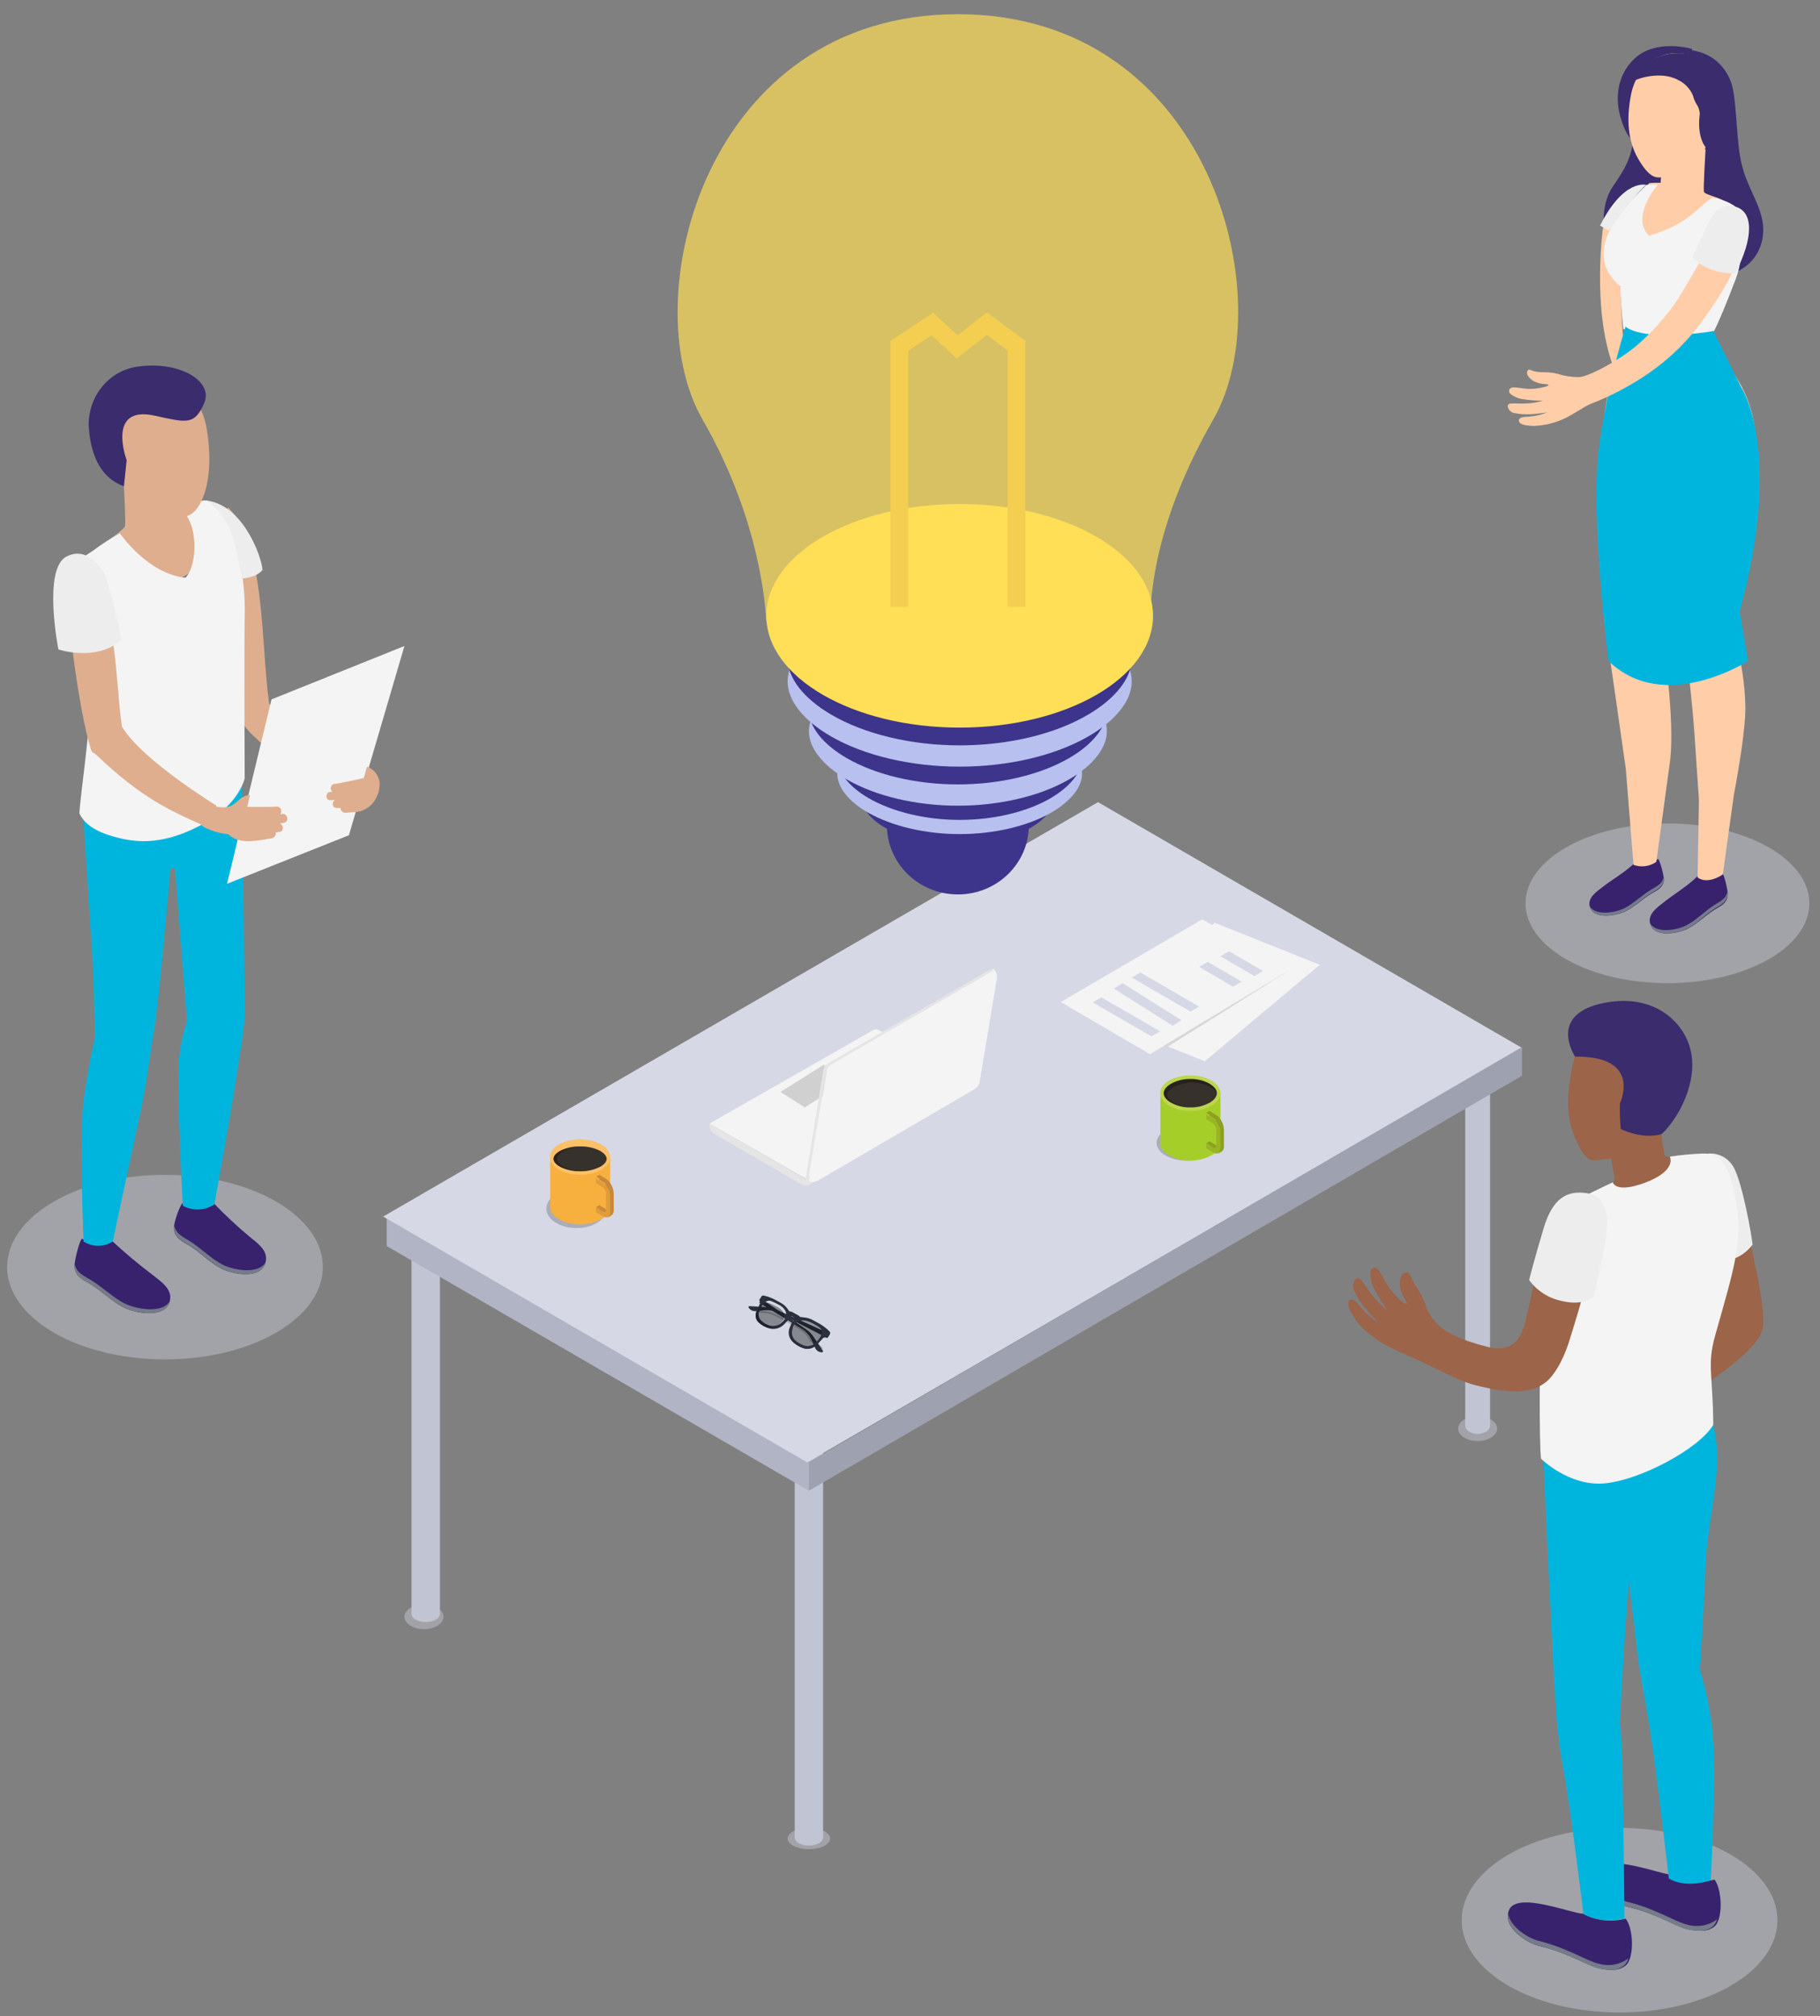 <svg width="513" height="568" xmlns="http://www.w3.org/2000/svg" xmlns:xlink="http://www.w3.org/1999/xlink" overflow="hidden"><rect width="100%" height="100%" fill="#808080" stroke="none"/><defs><clipPath id="clip0"><rect x="912" y="1150" width="513" height="568"/></clipPath></defs><g clip-path="url(#clip0)" transform="translate(-912 -1150)"><path d="M1003 1507C1003 1521.36 983.077 1533 958.5 1533 933.923 1533 914 1521.36 914 1507 914 1492.64 933.923 1481 958.5 1481 983.077 1481 1003 1492.64 1003 1507Z" fill="#D6D8E5" fill-rule="evenodd" fill-opacity="0.4"/><path d="M935.162 1499C938.402 1501.65 943.177 1499.23 943.415 1499.47 947.221 1503.01 951.213 1506.35 955.375 1509.47 957.387 1511.07 960.536 1513.19 959.922 1516.26 958.899 1521.74 950.168 1520.05 946.871 1518.37 943.574 1516.69 940.88 1513.92 937.776 1511.98 935.503 1510.59 933.354 1509.87 933.013 1507.05 932.831 1505.35 934.582 1498.93 935.162 1499Z" fill="#38226D" fill-rule="evenodd" fill-opacity="1"/><path d="M933.051 1506C933.474 1508.69 935.643 1509.4 937.87 1510.8 941.045 1512.76 943.854 1515.59 947.165 1517.26 950.226 1518.79 957.853 1520.32 960 1516.43 958.858 1521.68 950.214 1520.04 946.937 1518.38 943.66 1516.73 940.919 1513.96 937.802 1512.03 935.518 1510.65 933.36 1509.94 933.017 1507.13 932.986 1506.76 932.997 1506.38 933.051 1506Z" fill="#757B89" fill-rule="evenodd" fill-opacity="1"/><path d="M963.493 1489.02C966.603 1491.63 972.069 1488.77 972.255 1489.02 975.507 1492.4 978.941 1495.6 982.541 1498.59 984.49 1500.17 987.525 1502.26 986.922 1505.3 985.936 1510.72 977.524 1509.05 974.347 1507.39 971.171 1505.73 968.575 1502.99 965.585 1501.07 963.394 1499.69 961.335 1498.98 961.006 1496.19 960.875 1494.51 962.934 1488.95 963.493 1489.02Z" fill="#38226D" fill-rule="evenodd" fill-opacity="1"/><path d="M961.044 1495C961.461 1497.69 963.55 1498.4 965.683 1499.8 968.75 1501.76 971.455 1504.59 974.632 1506.26 977.578 1507.79 984.933 1509.32 987 1505.43 985.901 1510.68 977.567 1509.04 974.412 1507.38 971.257 1505.73 968.629 1502.96 965.617 1501.03 963.473 1499.65 961.351 1498.94 961.022 1496.13 960.987 1495.76 960.994 1495.38 961.044 1495Z" fill="#757B89" fill-rule="evenodd" fill-opacity="1"/><path d="M935.556 1380.47C935.714 1385.33 937.224 1406.39 937.9 1417.58 938.576 1428.77 938.733 1442.38 938.733 1442.38 938.733 1442.38 936.807 1450.51 935.556 1460.07 934.305 1469.63 935.556 1499.79 935.556 1499.79 938.062 1501.4 941.275 1501.4 943.782 1499.79 943.782 1499.79 948.92 1475.65 951.297 1464.78 953.675 1453.9 954.092 1447.63 955.331 1440.89 956.819 1432.73 960.041 1394.68 960.041 1394.68L961.326 1394.76 964.706 1437.73C963.65 1440.9 962.925 1444.17 962.543 1447.48 961.608 1454.48 963.523 1489.7 963.523 1489.7 966.32 1491.25 969.752 1491.11 972.414 1489.34 972.414 1489.34 981 1442.69 981 1435.59 981 1430.9 980.2 1369 980.2 1369Z" fill="#00B5DD" fill-rule="evenodd" fill-opacity="1"/><path d="M946.933 1287C946.933 1287 947.476 1297.33 947.243 1298.25 947.011 1299.16 942.456 1302.2 941.137 1303.29 939.818 1304.37 948.341 1312.72 952.474 1314.6 956.608 1316.48 969.752 1311.52 969.985 1305.11 970.217 1298.71 967.768 1293.33 965.718 1293.01 963.668 1292.69 946.933 1287 946.933 1287Z" fill="#DFAE8E" fill-rule="evenodd" fill-opacity="1"/><path d="M975.799 1305.94C976.42 1301.24 973.337 1296.75 976.33 1293 986.796 1303.34 985.464 1330.71 987.846 1348.21 995.615 1356.4 1011.24 1364.47 1015.65 1366.41 1016.45 1366.78 1017.14 1367.16 1016.98 1368.04 1016.35 1371.45 1015.36 1372.75 1013.34 1376 1003 1371.51 995.547 1368.93 982.63 1356.56 981.405 1355.23 980.308 1353.78 979.356 1352.24 975.663 1341.18 974.737 1314.08 975.799 1305.94Z" fill="#DFAE8E" fill-rule="evenodd" fill-opacity="1"/><path d="M945.807 1300.25C945.807 1300.25 953.519 1311.65 964.272 1312.77 967.665 1309.4 967.97 1297.64 963.277 1293.87 963.277 1293.87 967.597 1290.41 970.548 1291.09 973.717 1292.99 976.077 1295.98 977.186 1299.49 979.922 1307.34 981.205 1315.61 980.974 1323.91 980.793 1335.13 980.974 1369.27 980.974 1369.27 980.974 1369.27 979.47 1376.5 969.745 1381.88 960.021 1387.25 952.784 1387.78 946.192 1386.26 940.741 1385 936.241 1383.09 934.375 1379.17 934.862 1371.32 938.389 1350.87 937.066 1341.01 935.743 1331.16 933.674 1323.78 933.109 1315.81 932.543 1307.84 934.172 1307.96 938.197 1305.16 940.613 1303.35 943.156 1301.7 945.807 1300.25Z" fill="#F4F4F4" fill-rule="evenodd" fill-opacity="1"/><path d="M970.314 1271.11C969.084 1262.83 963.316 1256.55 955.054 1257.03 946.266 1257.53 939.538 1265.3 940.025 1274.39 940.299 1279.48 942.864 1284.15 946.957 1287.01 947.247 1288.26 947.678 1289.48 948.243 1290.63 951.154 1294.16 959.998 1296.31 962.525 1295.96 965.821 1295.49 967.557 1294.08 969.117 1290.4 971.853 1283.87 970.996 1275.18 970.314 1271.11Z" fill="#DFAE8E" fill-rule="evenodd" fill-opacity="1"/><path d="M946.933 1287 947.698 1279.66C947.698 1279.66 941.891 1264.11 955.556 1267.1 964.533 1269.06 966.794 1269.91 969.531 1263.64 972.269 1257.36 962.616 1251.72 951.167 1253.25 942.992 1254.15 936.837 1261.42 937.003 1269.97 937.303 1274.62 938.488 1283.97 946.933 1287Z" fill="#3A2C6D" fill-rule="evenodd" fill-opacity="1"/><path d="M931.169 1311.12C935.093 1310 932.106 1310.93 935.093 1310 945.311 1320.15 944.044 1337.53 946.358 1354.71 952.002 1364.15 972.944 1376.94 972.944 1376.94 973.209 1378.77 972.569 1379.31 970.31 1383 960.224 1378.59 951.77 1374.79 939.161 1362.68 938.665 1362.2 937.937 1362.07 937.728 1361.41 934.123 1350.45 930.122 1319.1 931.169 1311.12Z" fill="#DFAE8E" fill-rule="evenodd" fill-opacity="1"/><path d="M1026 1332 1010.35 1385.32 976 1399 988.525 1347.05 1026 1332Z" fill="#F4F4F4" fill-rule="evenodd" fill-opacity="1"/><path d="M968.337 1377.75C968.84 1375.84 970.148 1376.32 971.614 1376.79 973.202 1377.47 974.948 1377.63 976.624 1377.25 978.022 1376.79 979.028 1375.52 980.214 1374.69 980.892 1374.26 981.662 1374.02 982.451 1374 982.383 1374.48 981.679 1377.32 981.679 1377.32 981.679 1377.32 989.105 1377.4 989.866 1377.24 990.551 1377.14 991.182 1377.65 991.275 1378.37 991.324 1378.75 991.217 1379.13 990.984 1379.41L991.487 1379.33C993.008 1378.98 993.657 1381.43 992.125 1381.8 991.722 1381.89 991.308 1381.94 990.883 1382 991.879 1382.4 992.125 1384.14 990.883 1384.36L990.503 1384.43C990.328 1384.5 990.141 1384.53 989.955 1384.52L989.72 1384.52C989.863 1385.28 989.395 1386.02 988.674 1386.17 988.65 1386.18 988.626 1386.18 988.602 1386.18 984.978 1386.69 979.655 1388.22 976.367 1385.06 974.091 1384.82 971.869 1384.19 969.791 1383.18 967.789 1382.18 967.733 1380.03 968.337 1377.75Z" fill="#DFAE8E" fill-rule="evenodd" fill-opacity="1"/><path d="M1005.21 1373.11 1005.7 1373.11C1005.17 1372.68 1005.08 1371.88 1005.49 1371.32 1005.71 1371.04 1006.03 1370.86 1006.38 1370.84 1007.14 1370.84 1014.54 1369.22 1014.54 1369.22L1015.43 1366.03C1015.43 1365.84 1016.72 1366.66 1016.76 1366.7 1018.03 1367.57 1018.85 1369 1019 1370.58 1019.07 1372.8 1018.29 1374.95 1016.83 1376.56 1015.5 1377.97 1013.7 1378.78 1011.81 1378.83 1010.91 1378.89 1010.05 1378.93 1009.28 1379 1008.56 1379 1007.99 1378.4 1007.99 1377.65 1007.99 1377.65 1007.99 1377.64 1007.99 1377.64L1007.76 1377.64C1007.58 1377.68 1007.4 1377.68 1007.23 1377.64L1006.85 1377.64C1005.59 1377.64 1005.49 1376 1006.35 1375.37 1005.95 1375.37 1005.54 1375.45 1005.14 1375.45 1003.57 1375.55 1003.65 1373.1 1005.21 1373.11Z" fill="#DFAE8E" fill-rule="evenodd" fill-opacity="1"/><path d="M980.227 1313C980.227 1313 984.309 1312.8 986 1310.55 985.685 1306.7 980.472 1292.09 970 1291 972.855 1292.89 975.119 1295.47 976.554 1298.48 978.455 1302.88 980.227 1313 980.227 1313Z" fill="#EDEDED" fill-rule="evenodd" fill-opacity="1"/><path d="M928.455 1332.97C928.455 1332.97 938.697 1336.45 945.915 1330.61 946.706 1329.26 941.733 1312.11 941.733 1312.11 941.733 1312.11 937.437 1303.33 930.712 1306.82 923.987 1310.3 928.455 1332.97 928.455 1332.97Z" fill="#EDEDED" fill-rule="evenodd" fill-opacity="1"/><path d="M1037 1605.5C1037 1607.43 1034.54 1609 1031.5 1609 1028.46 1609 1026 1607.43 1026 1605.5 1026 1603.57 1028.46 1602 1031.5 1602 1034.54 1602 1037 1603.57 1037 1605.5Z" fill="#D6D8E5" fill-rule="evenodd" fill-opacity="0.4"/><path d="M1146 1668C1146 1669.66 1143.31 1671 1140 1671 1136.69 1671 1134 1669.66 1134 1668 1134 1666.34 1136.69 1665 1140 1665 1143.31 1665 1146 1666.34 1146 1668Z" fill="#D6D8E5" fill-rule="evenodd" fill-opacity="0.4"/><path d="M1334 1552.5C1334 1554.43 1331.54 1556 1328.5 1556 1325.46 1556 1323 1554.43 1323 1552.5 1323 1550.57 1325.46 1549 1328.5 1549 1331.54 1549 1334 1550.57 1334 1552.5Z" fill="#D6D8E5" fill-rule="evenodd" fill-opacity="0.4"/><path d="M1028 1492 1028 1604.68C1028.05 1605.39 1028.48 1606.01 1029.13 1606.32 1030.93 1607.23 1033.07 1607.23 1034.87 1606.32 1035.51 1606.01 1035.94 1605.39 1036 1604.68L1036 1492Z" fill="#C1C4D3" fill-rule="evenodd" fill-opacity="1"/><path d="M1136 1536 1136 1667.65C1136.04 1668.34 1136.48 1668.97 1137.16 1669.31 1138.91 1670.23 1141.08 1670.23 1142.83 1669.31 1143.51 1668.97 1143.95 1668.35 1144 1667.65L1144 1536Z" fill="#C1C4D3" fill-rule="evenodd" fill-opacity="1"/><path d="M1325 1445 1325 1551.68C1325.04 1552.36 1325.43 1552.98 1326.03 1553.32 1327.55 1554.23 1329.45 1554.23 1330.97 1553.32 1331.57 1552.98 1331.96 1552.36 1332 1551.68L1332 1445Z" fill="#C1C4D3" fill-rule="evenodd" fill-opacity="1"/><path d="M1140 1570 1021 1501.06 1021 1493 1140 1561.95 1140 1570Z" fill="#B1B4C4" fill-rule="evenodd" fill-opacity="1"/><path d="M1341 1445.24 1139.5 1562 1020 1492.76 1221.5 1376 1341 1445.24Z" fill="#D6D8E5" fill-rule="evenodd" fill-opacity="1"/><path d="M1341 1453.09 1140 1570 1140 1561.91 1341 1445 1341 1453.09Z" fill="#9EA1AF" fill-rule="evenodd" fill-opacity="1"/><path d="M1284 1421.81 1251.6 1449 1222 1437.19 1254.4 1410 1284 1421.81Z" fill="#F4F4F4" fill-rule="evenodd" fill-opacity="1"/><path d="M1276 1423.68 1236.11 1447 1211 1432.32 1250.89 1409 1276 1423.68Z" fill="#F4F4F4" fill-rule="evenodd" fill-opacity="1"/><path d="M1239 1440.58 1236.56 1442 1220 1432.42 1222.44 1431 1239 1440.58Z" fill="#D6D8E5" fill-rule="evenodd" fill-opacity="1"/><path d="M1245 1437.46 1242.56 1439 1226 1428.54 1228.44 1427 1245 1437.46Z" fill="#D6D8E5" fill-rule="evenodd" fill-opacity="1"/><path d="M1250 1433.59 1247.56 1435 1231 1425.42 1233.44 1424 1250 1433.59Z" fill="#D6D8E5" fill-rule="evenodd" fill-opacity="1"/><path d="M1262 1426.58 1259.57 1428 1250 1422.42 1252.43 1421 1262 1426.58Z" fill="#D6D8E5" fill-rule="evenodd" fill-opacity="1"/><path d="M1268 1423.59 1265.57 1425 1256 1419.42 1258.43 1418 1268 1423.59Z" fill="#D6D8E5" fill-rule="evenodd" fill-opacity="1"/><path d="M1240.88 1445C1241.54 1444.71 1276 1423 1276 1423L1240 1444.65Z" fill="#D6D6D6" fill-rule="evenodd" fill-opacity="1"/><path d="M1255 1472C1255 1474.76 1251.19 1477 1246.5 1477 1241.81 1477 1238 1474.76 1238 1472 1238 1469.24 1241.81 1467 1246.5 1467 1251.19 1467 1255 1469.24 1255 1472Z" fill="#000000" fill-rule="evenodd" fill-opacity="0.2"/><path d="M1256 1471.81 1256 1458 1239.07 1458.45 1239.07 1471.16C1238.75 1472.69 1239.55 1474.3 1241.48 1475.47 1245.26 1477.51 1249.73 1477.51 1253.51 1475.47 1254.91 1474.82 1255.86 1473.42 1256 1471.81Z" fill="#A6CE28" fill-rule="evenodd" fill-opacity="1"/><path d="M1256 1458C1256 1460.76 1252.19 1463 1247.5 1463 1242.81 1463 1239 1460.76 1239 1458 1239 1455.24 1242.81 1453 1247.5 1453 1252.19 1453 1256 1455.24 1256 1458Z" fill="#BCD64D" fill-rule="evenodd" fill-opacity="1"/><path d="M1255 1458.01C1255 1458.91 1254.31 1459.86 1253.09 1460.6 1251.55 1461.48 1249.83 1461.96 1248.08 1462L1247.49 1462C1245.55 1462.04 1243.63 1461.55 1241.91 1460.58 1240.7 1459.84 1240 1458.9 1240 1458 1240 1457.1 1240.7 1456.17 1241.91 1455.42 1243.63 1454.45 1245.55 1453.96 1247.49 1454L1248.07 1454C1249.82 1454.04 1251.54 1454.52 1253.08 1455.41 1254.31 1456.18 1255 1457.11 1255 1458.01Z" fill="#28221C" fill-rule="evenodd" fill-opacity="1"/><path d="M1255 1458.5C1255 1459.29 1254.3 1460.12 1253.07 1460.77 1249.92 1462.41 1246.08 1462.41 1242.93 1460.77 1241.71 1460.12 1241 1459.29 1241 1458.5 1241 1457.71 1241.71 1456.89 1242.93 1456.23 1246.08 1454.59 1249.92 1454.59 1253.07 1456.23 1254.3 1456.89 1255 1457.71 1255 1458.5Z" fill="#FFFFFF" fill-rule="evenodd" fill-opacity="0.067"/><path d="M1254.76 1464.1 1252.9 1463 1252 1463.54 1252.9 1464.08 1252.9 1464.42 1254.63 1465.46 1254.63 1465.79C1255.05 1466.41 1255.43 1467.05 1255.76 1467.71L1255.83 1467.66 1255.83 1472.12C1255.83 1473.27 1255.16 1472.89 1254.87 1472.72L1252.92 1471.56 1252.02 1472.1 1252.92 1472.64 1252.92 1472.98 1254.87 1474.14C1255.07 1474.26 1255.29 1474.36 1255.51 1474.43L1255.39 1475 1256.4 1474.41C1256.84 1474.03 1257.06 1473.44 1256.99 1472.86L1256.99 1468.22C1256.9 1466.57 1256.08 1465.05 1254.76 1464.1Z" fill="#8DA01F" fill-rule="evenodd" fill-opacity="1"/><path d="M1253.89 1474.65 1252 1473.54 1252 1472.17 1253.89 1473.28C1254.16 1473.44 1254.82 1473.82 1254.82 1472.7L1254.82 1468.26C1254.75 1467.49 1254.35 1466.8 1253.73 1466.37L1252.01 1465.36 1252.01 1464 1253.81 1465.05C1255.09 1465.95 1255.89 1467.38 1256 1468.95L1256 1473.38C1255.98 1474.58 1255.43 1475.55 1253.89 1474.65Z" fill="#99B524" fill-rule="evenodd" fill-opacity="1"/><path d="M1083 1490.5C1083 1493.54 1079.19 1496 1074.5 1496 1069.81 1496 1066 1493.54 1066 1490.5 1066 1487.46 1069.81 1485 1074.5 1485 1079.19 1485 1083 1487.46 1083 1490.5Z" fill="#000000" fill-rule="evenodd" fill-opacity="0.2"/><path d="M1084 1489.81 1084 1476 1067.07 1476.45 1067.07 1489.16C1066.75 1490.7 1067.56 1492.31 1069.48 1493.47 1073.26 1495.51 1077.73 1495.51 1081.51 1493.47 1082.91 1492.82 1083.86 1491.42 1084 1489.81Z" fill="#F7B03E" fill-rule="evenodd" fill-opacity="1"/><path d="M1084 1476C1084 1478.76 1080.19 1481 1075.5 1481 1070.81 1481 1067 1478.76 1067 1476 1067 1473.24 1070.81 1471 1075.5 1471 1080.19 1471 1084 1473.24 1084 1476Z" fill="#FCC068" fill-rule="evenodd" fill-opacity="1"/><path d="M1083 1476.51C1083 1477.3 1082.3 1478.11 1081.09 1478.77 1079.54 1479.54 1077.83 1479.96 1076.07 1480L1075.5 1480C1073.55 1480.04 1071.63 1479.61 1069.91 1478.76 1068.69 1478.1 1068 1477.29 1068 1476.5 1068 1475.71 1068.69 1474.89 1069.91 1474.23 1071.63 1473.38 1073.55 1472.96 1075.5 1473L1076.07 1473C1077.83 1473.03 1079.55 1473.45 1081.09 1474.22 1082.3 1474.9 1083 1475.73 1083 1476.51Z" fill="#28221C" fill-rule="evenodd" fill-opacity="1"/><path d="M1083 1476.51C1083 1477.29 1082.29 1478.12 1081.07 1478.77 1077.92 1480.41 1074.08 1480.41 1070.93 1478.77 1069.77 1478.12 1069 1477.29 1069 1476.51 1069 1475.72 1069.71 1474.88 1070.93 1474.23 1074.08 1472.59 1077.92 1472.59 1081.07 1474.23 1082.29 1474.88 1083 1475.72 1083 1476.51Z" fill="#FFFFFF" fill-rule="evenodd" fill-opacity="0.067"/><path d="M1082.79 1482.1 1080.95 1481 1080.03 1481.53 1080.95 1482.08 1080.95 1482.42 1082.68 1483.46 1082.62 1483.79C1083.04 1484.4 1083.42 1485.05 1083.75 1485.71L1083.8 1485.66 1083.8 1490.12C1083.8 1491.27 1083.14 1490.89 1082.86 1490.72L1080.91 1489.56 1080 1490.09 1080.91 1490.64 1080.91 1490.98 1082.86 1492.14C1083.06 1492.26 1083.27 1492.36 1083.49 1492.43L1083.38 1493 1084.39 1492.41C1084.84 1492.03 1085.06 1491.44 1084.99 1490.85L1084.99 1486.21C1084.9 1484.57 1084.09 1483.05 1082.79 1482.1Z" fill="#C9883A" fill-rule="evenodd" fill-opacity="1"/><path d="M1081.91 1492.67 1080 1491.56 1080 1490.18 1081.91 1491.29C1082.18 1491.46 1082.83 1491.83 1082.83 1490.71L1082.83 1486.27C1082.75 1485.51 1082.35 1484.82 1081.73 1484.38L1080 1483.38 1080 1482 1081.81 1483.11C1083.09 1484 1083.89 1485.44 1084 1487.01L1084 1491.45C1084 1492.57 1083.45 1493.53 1081.91 1492.67Z" fill="#E09C3B" fill-rule="evenodd" fill-opacity="1"/><path d="M1413 1691C1413 1705.36 1393.08 1717 1368.5 1717 1343.92 1717 1324 1705.36 1324 1691 1324 1676.64 1343.92 1665 1368.5 1665 1393.08 1665 1413 1676.64 1413 1691Z" fill="#D6D8E5" fill-rule="evenodd" fill-opacity="0.4"/><path d="M1404.15 1494C1404.66 1498.5 1409.99 1517.75 1408.84 1524.34 1407.69 1530.94 1389.52 1542 1389.52 1542L1387 1530.74 1397.12 1520.85 1394.33 1502.08Z" fill="#9C6448" fill-rule="evenodd" fill-opacity="1"/><path d="M1391 1475.73C1394.47 1474.05 1398.59 1475.35 1400.59 1478.74 1403.12 1483.11 1405.75 1498.09 1406 1500.65 1406 1500.65 1402.44 1505.76 1397.1 1504.9Z" fill="#EDEDED" fill-rule="evenodd" fill-opacity="1"/><path d="M1370.23 1690.56C1366.17 1691.64 1361.83 1691.14 1358.16 1689.15 1355.25 1689.24 1339.47 1682.72 1337.32 1688.19 1335.44 1692.98 1342.28 1697.42 1345.93 1698.28 1353.9 1700.14 1359.77 1703.97 1363 1704.62 1365.39 1705.11 1368.48 1705.43 1370.38 1703.62 1372.66 1701.45 1372.46 1693.42 1370.23 1690.56Z" fill="#38226D" fill-rule="evenodd" fill-opacity="1"/><path d="M1362.67 1703.27C1359.52 1702.62 1353.69 1698.78 1345.82 1696.86 1342.79 1696.14 1337.58 1692.87 1337.06 1689 1336.35 1693.49 1342.44 1697.41 1345.82 1698.22 1353.69 1700.09 1359.48 1703.96 1362.67 1704.61 1365.03 1705.11 1368.08 1705.43 1369.96 1703.6 1370.45 1703.07 1370.8 1702.44 1371 1701.75 1368.62 1703.53 1365.54 1704.09 1362.67 1703.27Z" fill="#757B89" fill-rule="evenodd" fill-opacity="1"/><path d="M1395.27 1679.56C1391.21 1680.64 1386.86 1680.14 1383.18 1678.16 1380.27 1678.24 1364.47 1671.72 1362.32 1677.19 1360.44 1681.98 1367.29 1686.42 1370.94 1687.28 1378.92 1689.13 1384.8 1692.97 1388.03 1693.63 1390.43 1694.1 1393.51 1694.43 1395.42 1692.61 1397.65 1690.45 1397.45 1682.42 1395.27 1679.56Z" fill="#38226D" fill-rule="evenodd" fill-opacity="1"/><path d="M1387.67 1692.28C1384.52 1691.62 1378.69 1687.78 1370.82 1685.86 1367.79 1685.14 1362.58 1681.89 1362.06 1678 1361.35 1682.49 1367.44 1686.4 1370.82 1687.21 1378.69 1689.09 1384.48 1692.96 1387.67 1693.62 1390.04 1694.11 1393.08 1694.43 1394.96 1692.6 1395.45 1692.07 1395.8 1691.44 1396 1690.75 1393.62 1692.53 1390.54 1693.09 1387.67 1692.28Z" fill="#757B89" fill-rule="evenodd" fill-opacity="1"/><path d="M1394.61 1637.19C1393.96 1631.47 1392.79 1625.82 1391.12 1620.31 1391.12 1620.31 1392.17 1605.75 1392.69 1591.95 1393.28 1576.28 1398.6 1562.5 1394.4 1550L1347 1560.75C1347 1560.75 1349.87 1623.19 1350.51 1630.75 1350.86 1636.63 1351.56 1642.48 1352.63 1648.26 1354.83 1660.38 1358.31 1689.22 1358.31 1689.22 1363.32 1692.19 1369.9 1690.55 1369.9 1690.55 1369.9 1690.55 1369.54 1654.08 1369.21 1645.35 1368.83 1634.68 1368.51 1635.49 1368.51 1635.49L1370.09 1608.96 1371.11 1595.75C1371.11 1595.75 1372.42 1605.45 1373.32 1614.11 1374.06 1621.66 1375.85 1628.49 1377.84 1642.56 1379.58 1654.75 1382.39 1679.26 1382.39 1679.26 1387.4 1682.24 1394.21 1679.77 1394.21 1679.77 1394.21 1679.77 1395.96 1647.77 1394.61 1637.19Z" fill="#00B5DD" fill-rule="evenodd" fill-opacity="1"/><path d="M1388 1475.38C1384.34 1475.56 1381.62 1476.51 1381.16 1475.38 1380.77 1473.49 1380.49 1471.57 1380.33 1469.64 1380.75 1468.58 1381.11 1467.4 1381.11 1467.4 1385.7 1464.55 1387.16 1459.53 1387.76 1453.76 1388.79 1443.82 1383.45 1435.14 1373.57 1434.09 1364.28 1433.13 1357.45 1439.71 1355.62 1448.7 1354.64 1453.19 1352.68 1461.55 1355.33 1468.92 1356.81 1473.01 1358.69 1476.26 1360.61 1476.89 1362.45 1476.84 1364.29 1476.68 1366.11 1476.41 1366.11 1476.41 1366.6 1479.17 1366.95 1480.9 1367.3 1482.63 1367.15 1483.61 1363.65 1485.78 1360.15 1487.95 1368.95 1492.42 1374.71 1491.97 1380.47 1491.52 1386.88 1488.14 1388.65 1484.35 1390.62 1480.18 1390.46 1475.26 1388 1475.38Z" fill="#9C6448" fill-rule="evenodd" fill-opacity="1"/><path d="M1382.68 1475.87C1383.7 1478.42 1381.1 1481.53 1374.16 1483.74 1367.23 1485.95 1366.59 1483.12 1366.59 1483.12 1366.59 1483.12 1356.43 1487.77 1353.1 1490.09 1348.95 1493.01 1347.09 1501.42 1346.53 1515.74 1345.88 1532.25 1345.83 1556.74 1346.37 1560.97 1346.37 1560.97 1354.15 1568.76 1364.12 1567.94 1374.08 1567.12 1390.85 1558.27 1394.92 1551.44 1394.81 1536.97 1393.11 1534.61 1395.45 1526.27 1400.81 1507.17 1403.62 1499.35 1401.02 1486.66 1398.87 1476.2 1395.87 1474.9 1391.76 1475.01 1388.72 1475.13 1385.69 1475.42 1382.68 1475.87Z" fill="#F4F4F4" fill-rule="evenodd" fill-opacity="1"/><path d="M1331.01 1529.4C1339.07 1531.46 1340.96 1526.33 1342.01 1522.09 1344.57 1511.81 1345.95 1502.53 1347.87 1496.69 1350.09 1489.82 1352.47 1488.73 1355.78 1487.38 1359.67 1485.8 1363.01 1489.12 1361.72 1497.88 1360.18 1508.24 1358.18 1515.51 1354.34 1527.76 1353.34 1530.97 1351.09 1536.65 1347.73 1539.4 1343.57 1542.77 1337.32 1542.65 1327.85 1540.27 1323.81 1539.26 1319.38 1536.82 1311.75 1533.22 1309.7 1532.26 1308.1 1531.62 1304.17 1529.76 1300.25 1527.91 1296.14 1524.82 1294.08 1521.81 1292.02 1518.8 1291.75 1517.32 1292.17 1516.69 1292.69 1515.82 1293.63 1516.01 1294.73 1517.28 1296.32 1519.43 1298.28 1521.26 1300.52 1522.7 1300.52 1522.7 1297.98 1520.05 1296.6 1518.33 1295.36 1516.79 1294.34 1515.1 1293.55 1513.29 1292.83 1511.54 1294.33 1509.16 1295.46 1510.41 1296.6 1511.65 1297.15 1512.93 1299.23 1515.45 1300.33 1516.8 1301.58 1518.01 1302.96 1519.05 1301.67 1517.27 1300.52 1515.39 1299.52 1513.43 1298.63 1511.9 1298.2 1510.15 1298.27 1508.38 1298.32 1507.46 1299.61 1506.37 1300.81 1508.12 1301.93 1509.68 1302.62 1512.13 1305.14 1514.79 1306.98 1516.71 1308.55 1517.82 1308.59 1517.28 1308.64 1516.74 1307.48 1515.7 1306.82 1513.45 1306.17 1511.2 1306.82 1508.83 1308.06 1508.58 1309.29 1508.32 1309.05 1508.38 1310.03 1510.49 1311.01 1512.59 1312.53 1514.14 1313.69 1517.23 1314.32 1519.39 1315.46 1521.36 1317.02 1522.98 1318.98 1525.11 1323.36 1527.46 1331.01 1529.4Z" fill="#9C6448" fill-rule="evenodd" fill-opacity="1"/><path d="M1359.08 1486.14C1353.53 1485.36 1349.62 1487.76 1347.16 1495.87 1344.7 1503.98 1343 1510.62 1343 1510.62 1345.19 1513.67 1348.52 1515.8 1352.29 1516.56 1358.93 1518.11 1361.32 1515.06 1361.32 1515.06 1361.32 1515.06 1363.17 1506.57 1364.32 1500.79 1365.47 1495.02 1365.95 1487.11 1359.08 1486.14Z" fill="#EDEDED" fill-rule="evenodd" fill-opacity="1"/><path d="M1355.97 1447.7C1355.97 1447.7 1347.41 1434.91 1365.95 1432.26 1379.31 1430.39 1387.91 1438.88 1388.89 1448 1389.84 1456.77 1384.35 1465.86 1380.4 1469.48 1378.47 1470.15 1374.31 1470.58 1368.85 1468.1 1368.63 1465.72 1368.54 1463.32 1368.6 1460.92 1368.6 1460.92 1375.11 1447.46 1355.97 1447.7Z" fill="#3A2C6D" fill-rule="evenodd" fill-opacity="1"/><path d="M1202 1382.5C1202 1393.27 1193.05 1402 1182 1402 1170.95 1402 1162 1393.27 1162 1382.5 1162 1371.73 1170.95 1363 1182 1363 1193.05 1363 1202 1371.73 1202 1382.5Z" fill="#3D348B" fill-rule="evenodd" fill-opacity="1"/><path d="M1182 1388C1174.41 1388 1167.05 1386.33 1161.83 1383.41 1157.47 1380.98 1155 1377.91 1155 1375.01 1155 1372.1 1157.5 1369.03 1161.83 1366.59 1167.05 1363.67 1174.35 1362 1182 1362 1189.65 1362 1196.93 1363.67 1202.17 1366.59 1206.53 1369.03 1209 1372.09 1209 1375.01 1209 1377.92 1206.51 1380.98 1202.17 1383.41 1196.98 1386.33 1189.58 1388 1182 1388Z" fill="#3D348B" fill-rule="evenodd" fill-opacity="1"/><path d="M1182.49 1385C1172.82 1385 1163.46 1382.78 1156.74 1378.99 1151.15 1375.81 1148 1371.8 1148 1367.99 1148 1364.19 1151.18 1360.22 1156.74 1357.01 1163.41 1353.19 1172.78 1351 1182.49 1351 1192.21 1351 1201.53 1353.22 1208.24 1357.01 1213.84 1360.18 1217 1364.19 1217 1367.99 1217 1371.8 1213.81 1375.76 1208.24 1378.99 1201.54 1382.81 1192.17 1385 1182.49 1385Z" fill="#B7C0EE" fill-rule="evenodd" fill-opacity="1"/><path d="M1182.49 1381C1172.82 1381 1163.46 1378.71 1156.74 1374.82 1151.15 1371.55 1148 1367.41 1148 1363.51 1148 1359.6 1151.18 1355.51 1156.74 1352.18 1163.41 1348.25 1172.78 1346 1182.49 1346 1192.21 1346 1201.53 1348.29 1208.24 1352.18 1213.84 1355.46 1217 1359.59 1217 1363.51 1217 1367.43 1213.81 1371.5 1208.24 1374.82 1201.54 1378.75 1192.17 1381 1182.49 1381Z" fill="#3D348B" fill-rule="evenodd" fill-opacity="1"/><path d="M1182 1377C1170.2 1377 1158.78 1374.3 1150.66 1369.59 1143.88 1365.65 1140 1360.7 1140 1356 1140 1351.3 1143.88 1346.35 1150.66 1342.42 1158.78 1337.71 1170.2 1335 1182 1335 1193.8 1335 1205.21 1337.71 1213.34 1342.42 1220.12 1346.35 1224 1351.3 1224 1356 1224 1360.7 1220.12 1365.65 1213.34 1369.59 1205.22 1374.3 1193.79 1377 1182 1377Z" fill="#B7C0EE" fill-rule="evenodd" fill-opacity="1"/><path d="M1182 1371C1170.2 1371 1158.78 1368.3 1150.66 1363.59 1143.88 1359.66 1140 1354.7 1140 1349.99 1140 1345.29 1143.88 1340.34 1150.66 1336.41 1158.78 1331.7 1170.2 1329 1182 1329 1193.8 1329 1205.21 1331.7 1213.34 1336.41 1220.12 1340.34 1224 1345.3 1224 1350.01 1224 1354.71 1220.12 1359.66 1213.34 1363.59 1205.22 1368.3 1193.79 1371 1182 1371Z" fill="#3D348B" fill-rule="evenodd" fill-opacity="1"/><path d="M1182.51 1366C1168.88 1366 1155.7 1362.92 1146.31 1357.52 1138.48 1353.04 1134 1347.38 1134 1342 1134 1336.62 1138.5 1330.97 1146.31 1326.47 1155.69 1321.08 1168.88 1318 1182.49 1318 1196.11 1318 1209.31 1321.08 1218.69 1326.48 1226.52 1330.96 1231 1336.62 1231 1342 1231 1347.38 1226.5 1353.03 1218.69 1357.52 1209.31 1362.92 1196.12 1366 1182.51 1366Z" fill="#B7C0EE" fill-rule="evenodd" fill-opacity="1"/><path d="M1182.51 1360C1168.88 1360 1155.7 1356.85 1146.31 1351.35 1138.48 1346.78 1134 1340.99 1134 1335.51 1134 1330.02 1138.5 1324.24 1146.31 1319.65 1155.69 1314.15 1168.88 1311 1182.49 1311 1196.11 1311 1209.31 1314.15 1218.69 1319.65 1226.52 1324.22 1231 1330.02 1231 1335.51 1231 1340.99 1226.5 1346.76 1218.69 1351.35 1209.31 1356.88 1196.12 1360 1182.51 1360Z" fill="#3D348B" fill-rule="evenodd" fill-opacity="1"/><path d="M1237 1323.5C1237 1340.9 1212.6 1355 1182.5 1355 1152.4 1355 1128 1340.9 1128 1323.5 1128 1306.1 1152.4 1292 1182.5 1292 1212.6 1292 1237 1306.1 1237 1323.5Z" fill="#FFDF57" fill-rule="evenodd" fill-opacity="1"/><path d="M1163 1246 1168 1246 1168 1321 1163 1321Z" fill="#D8AA44" fill-rule="evenodd" fill-opacity="1"/><path d="M1196 1246 1201 1246 1201 1321 1196 1321Z" fill="#D8AA44" fill-rule="evenodd" fill-opacity="1"/><path d="M1181.66 1251 1174.56 1244.44 1165.84 1250.33 1163 1246.07 1175.03 1238.1 1181.93 1244.47 1190.2 1238 1201 1246.07 1197.62 1249.98 1190.18 1244.34 1181.66 1251Z" fill="#D8AA44" fill-rule="evenodd" fill-opacity="1"/><path d="M1236.21 1324.69C1236.3 1317.64 1237.51 1296.84 1253.99 1268.18 1273.5 1234.26 1253.16 1154 1182 1154 1110.84 1154 1090.5 1234.26 1110.01 1268.18 1124.26 1292.96 1127.37 1314.95 1128.01 1325" fill="#FFDF57" fill-rule="evenodd" fill-opacity="0.686"/><path d="M1143.98 1529.83 1140.84 1526.88C1140.45 1526.3 1139.97 1525.78 1139.43 1525.34 1139.19 1525.14 1138.94 1524.96 1138.67 1524.8L1134.62 1522.07 1130.19 1520.1C1129.92 1519.97 1129.64 1519.86 1129.36 1519.77 1128.71 1519.55 1128.03 1519.42 1127.34 1519.38L1123.13 1518C1122.89 1518 1123.03 1518.43 1123.13 1518.61L1123.54 1518.78C1124.04 1518.98 1123.62 1518.91 1124.14 1519.28L1126.57 1519.91C1128.11 1519.85 1129.63 1520.24 1130.96 1521.04L1134.17 1522.66 1137.25 1524.54C1138.61 1525.29 1139.69 1526.45 1140.34 1527.87L1141.97 1529.2C1142.48 1529.67 1142.18 1529.47 1142.94 1529.58L1143.36 1529.95C1143.66 1530.03 1144.11 1530.04 1143.98 1529.83Z" fill="#000000" fill-rule="evenodd" fill-opacity="0.2"/><path d="M1135.57 1524.06C1135.83 1523.67 1136.18 1523.35 1136.58 1523.11 1137.17 1522.76 1137.86 1522.6 1138.55 1522.67 1139.36 1522.75 1140.15 1522.99 1140.87 1523.37L1140.95 1523.37 1142.11 1523.98C1142.41 1524.13 1142.69 1524.31 1142.96 1524.49L1143.5 1524.88C1144.3 1525.5 1144.06 1526.72 1143.36 1527.68 1142.97 1528.23 1142.52 1528.72 1142.01 1529.17 1141.12 1529.93 1139.88 1530.19 1138.75 1529.86 1138.23 1529.7 1137.73 1529.49 1137.25 1529.23 1136.81 1528.98 1136.4 1528.69 1136.01 1528.37 1135.04 1527.49 1134.74 1526.11 1135.25 1524.91 1135.32 1524.62 1135.43 1524.33 1135.57 1524.06ZM1126.02 1518.42C1126.64 1517.48 1127.71 1516.77 1128.61 1517.07L1129.19 1517.28C1129.48 1517.39 1129.77 1517.52 1130.05 1517.66L1131.1 1518.19 1131.17 1518.19C1131.83 1518.53 1132.41 1519.02 1132.85 1519.6 1133.22 1520.09 1133.37 1520.69 1133.28 1521.28 1133.21 1521.72 1133.04 1522.13 1132.77 1522.49 1132.55 1522.74 1132.31 1522.97 1132.04 1523.18 1131.05 1524.11 1129.63 1524.47 1128.3 1524.11 1127.83 1523.97 1127.38 1523.78 1126.95 1523.55 1126.54 1523.3 1126.15 1523.01 1125.8 1522.69 1125.04 1522 1124.79 1520.93 1125.18 1520 1125.4 1519.45 1125.68 1518.92 1126.02 1518.43Z" fill="#000000" fill-rule="evenodd" fill-opacity="0.098"/><path d="M1124.89 1519.39 1127.32 1519.16C1128.86 1519 1130.42 1519.32 1131.78 1520.07L1145.22 1527 1146 1525.83 1130.96 1519.02C1130.06 1518.59 1129.08 1518.34 1128.08 1518.28L1123.31 1518C1123.17 1517.98 1123.03 1518.08 1123 1518.22 1122.99 1518.3 1123.01 1518.38 1123.06 1518.44L1123.18 1518.61C1123.58 1519.16 1124.23 1519.45 1124.89 1519.39Z" fill="#2B303F" fill-rule="evenodd" fill-opacity="1"/><path d="M1141.79 1529.82 1140.81 1527.58C1140.18 1526.18 1139.14 1525.02 1137.82 1524.28L1126 1517.04 1126.67 1516 1139.17 1524.5C1140 1525.04 1140.72 1525.74 1141.27 1526.57L1143.96 1530.58C1144.09 1530.78 1143.89 1531.04 1143.63 1530.99L1143.4 1530.99C1142.7 1530.91 1142.09 1530.47 1141.79 1529.82Z" fill="#2B303F" fill-rule="evenodd" fill-opacity="1"/><path d="M1138.57 1522.02C1139.38 1522.11 1140.17 1522.36 1140.88 1522.77L1140.95 1522.77 1142.11 1523.42C1142.41 1523.61 1142.69 1523.79 1142.97 1523.99 1143.25 1524.18 1143.33 1524.27 1143.5 1524.42 1144.29 1525.08 1144.06 1526.42 1143.37 1527.46 1142.98 1528.06 1142.52 1528.6 1142.01 1529.08 1141.12 1529.92 1139.89 1530.21 1138.75 1529.85 1138.23 1529.66 1137.73 1529.43 1137.26 1529.15 1136.81 1528.88 1136.4 1528.57 1136.02 1528.21 1135.04 1527.26 1134.73 1525.75 1135.25 1524.45 1135.34 1524.11 1135.46 1523.78 1135.63 1523.47 1135.89 1523.05 1136.24 1522.7 1136.64 1522.44 1137.22 1522.09 1137.9 1521.94 1138.57 1522.02Z" fill="#000000" fill-rule="evenodd" fill-opacity="0.298"/><path d="M1126.67 1515.21 1126.1 1516.12C1126 1516.23 1126 1516.4 1126.1 1516.51 1126.3 1516.69 1126.35 1516.99 1126.23 1517.23L1125.29 1519.23C1124.73 1520.39 1124.99 1521.79 1125.93 1522.67 1126.72 1523.39 1127.65 1523.92 1128.67 1524.23 1130.21 1524.71 1131.88 1524.29 1133.02 1523.12L1133.89 1522.22C1134.08 1522.03 1134.2 1521.78 1134.21 1521.5 1134.27 1521.08 1134.66 1520.78 1135.07 1520.84 1135.15 1520.85 1135.23 1520.88 1135.3 1520.91L1135.52 1521.03 1135.74 1521.16C1136.02 1521.37 1136.09 1521.78 1135.88 1522.07 1135.82 1522.15 1135.75 1522.22 1135.66 1522.27 1135.41 1522.4 1135.22 1522.61 1135.1 1522.87L1134.62 1523.98C1133.98 1525.43 1134.36 1527.13 1135.54 1528.16 1136.37 1528.91 1137.34 1529.47 1138.4 1529.81 1139.78 1530.27 1141.29 1529.88 1142.3 1528.82L1143.94 1527.07C1144.16 1526.85 1144.48 1526.76 1144.78 1526.85 1144.94 1526.91 1145.12 1526.85 1145.23 1526.72L1145.89 1525.78C1146.04 1525.61 1146.04 1525.36 1145.89 1525.19 1144.85 1524.13 1143.66 1523.26 1142.35 1522.59L1141.26 1521.99C1140.46 1521.54 1139.57 1521.27 1138.66 1521.17L1137.86 1521.08C1137.68 1521.09 1137.5 1521.03 1137.37 1520.9 1137.29 1520.79 1137.18 1520.69 1137.06 1520.63L1136.17 1520.14 1135.28 1519.64C1135.15 1519.57 1135.01 1519.53 1134.87 1519.53 1134.66 1519.52 1134.46 1519.42 1134.33 1519.25L1133.9 1518.65C1133.4 1517.96 1132.74 1517.41 1131.99 1517.02L1131 1516.49C1129.83 1515.78 1128.55 1515.28 1127.22 1515.01 1127.01 1514.97 1126.8 1515.04 1126.67 1515.21ZM1135.75 1523.39C1135.99 1523.01 1136.31 1522.69 1136.69 1522.46 1137.25 1522.11 1137.9 1521.96 1138.54 1522.04 1139.3 1522.11 1140.04 1522.34 1140.72 1522.71L1140.78 1522.71 1141.87 1523.3C1142.15 1523.47 1142.41 1523.63 1142.67 1523.81 1142.94 1523.99 1143.01 1524.07 1143.17 1524.2 1143.91 1524.8 1143.7 1526.01 1143.04 1526.95 1142.68 1527.49 1142.25 1527.98 1141.77 1528.41 1140.94 1529.17 1139.78 1529.43 1138.72 1529.1 1138.23 1528.94 1137.76 1528.72 1137.31 1528.47 1136.9 1528.23 1136.51 1527.95 1136.15 1527.63 1135.23 1526.76 1134.94 1525.4 1135.43 1524.23 1135.5 1523.94 1135.61 1523.65 1135.75 1523.39ZM1126.76 1517.84C1127.36 1516.93 1128.35 1516.23 1129.21 1516.52 1129.39 1516.58 1129.58 1516.64 1129.75 1516.72 1130.03 1516.83 1130.3 1516.96 1130.56 1517.1L1131.55 1517.63 1131.61 1517.63C1132.23 1517.97 1132.77 1518.44 1133.19 1519.02 1133.53 1519.5 1133.67 1520.1 1133.58 1520.68 1133.52 1521.11 1133.36 1521.51 1133.1 1521.86 1132.9 1522.11 1132.67 1522.34 1132.42 1522.55 1131.49 1523.46 1130.15 1523.82 1128.91 1523.47 1128.47 1523.32 1128.05 1523.13 1127.65 1522.9 1127.26 1522.67 1126.9 1522.39 1126.57 1522.07 1125.86 1521.39 1125.63 1520.33 1125.99 1519.41 1126.2 1518.86 1126.46 1518.34 1126.76 1517.85Z" fill="#2B303F" fill-rule="evenodd" fill-opacity="1"/><path d="M1132.17 1522.89C1131.16 1523.86 1129.71 1524.23 1128.35 1523.86 1127.88 1523.72 1127.43 1523.54 1127 1523.31 1126.57 1523.07 1126.17 1522.78 1125.81 1522.44 1125.04 1521.73 1124.79 1520.63 1125.19 1519.67 1125.42 1519.08 1125.72 1518.52 1126.07 1518 1125.75 1518.49 1125.47 1519.01 1125.26 1519.55 1124.86 1520.52 1125.11 1521.62 1125.89 1522.34 1126.24 1522.67 1126.64 1522.96 1127.07 1523.21 1127.5 1523.45 1127.96 1523.65 1128.43 1523.8 1129.79 1524.16 1131.24 1523.8 1132.25 1522.84 1132.53 1522.63 1132.78 1522.39 1133 1522.13L1132.92 1522.15C1132.7 1522.43 1132.45 1522.68 1132.17 1522.89Z" fill="#1F232D" fill-rule="evenodd" fill-opacity="1"/><path d="M1141.69 1529.18C1140.84 1529.93 1139.67 1530.19 1138.58 1529.86 1138.08 1529.7 1137.6 1529.49 1137.15 1529.24 1136.73 1528.99 1136.34 1528.71 1135.97 1528.4 1135.04 1527.53 1134.74 1526.17 1135.24 1525 1135.32 1524.69 1135.45 1524.4 1135.6 1524.12L1135.69 1524C1135.54 1524.27 1135.42 1524.56 1135.34 1524.86 1134.84 1526.03 1135.13 1527.39 1136.07 1528.25 1136.43 1528.57 1136.83 1528.86 1137.25 1529.09 1137.71 1529.35 1138.19 1529.56 1138.68 1529.72 1139.77 1530.05 1140.95 1529.79 1141.79 1529.04 1142.24 1528.64 1142.65 1528.19 1143 1527.7 1142.63 1528.24 1142.19 1528.74 1141.69 1529.18Z" fill="#1F232D" fill-rule="evenodd" fill-opacity="1"/><path d="M1132.6 1519.5C1132.17 1518.94 1131.62 1518.48 1130.98 1518.15L1130.92 1518.15 1129.9 1517.63C1129.64 1517.5 1129.36 1517.37 1129.08 1517.26 1128.9 1517.18 1128.71 1517.12 1128.52 1517.06 1127.64 1516.78 1126.62 1517.46 1126.01 1518.35 1125.68 1518.84 1125.4 1519.36 1125.17 1519.91 1124.8 1520.81 1125.04 1521.84 1125.77 1522.51 1126.1 1522.82 1126.48 1523.09 1126.88 1523.32 1127.29 1523.55 1127.72 1523.73 1128.16 1523.87 1129.44 1524.21 1130.81 1523.87 1131.76 1522.97 1132.03 1522.78 1132.26 1522.55 1132.47 1522.3 1132.73 1521.96 1132.89 1521.57 1132.96 1521.15 1133.07 1520.58 1132.95 1519.98 1132.6 1519.5Z" fill="#000000" fill-rule="evenodd" fill-opacity="0.298"/><path d="M0 15.223 26.329 0.207C26.793-0.069 27.373-0.069 27.837 0.207L74 26.548 46.929 42Z" fill="#F4F4F4" fill-rule="evenodd" fill-opacity="1" transform="matrix(-1 0 0 1 1186 1440)"/><path d="M19 7.659 12.157 12 0 4.316 6.843 0 19 7.659Z" fill="#000000" fill-rule="evenodd" fill-opacity="0.149" transform="matrix(-1 0 0 1 1151 1450)"/><path d="M74 11.559 74 12.189C74.007 13.101 73.529 13.947 72.747 14.408L48.205 28.652C47.426 29.116 46.456 29.116 45.677 28.652L1.278 2.966C0.455 2.488-0.037 1.587 0.002 0.631L0.002 0 46.929 27.274Z" fill="#E5E5E5" fill-rule="evenodd" fill-opacity="1" transform="matrix(-1 0 0 1 1186 1455)"/><path d="M53.001 59.788C52.151 60.126 51.195 60.057 50.402 59.601L6.319 33.871C5.54 33.419 5.004 32.637 4.858 31.742L0.009 2.643C-0.003 2.48-0.003 2.316 0.009 2.152 0.006 1.34 0.333 0.563 0.914 0L46.852 26.736C47.411 27.083 47.799 27.652 47.919 28.303Z" fill="#F4F4F4" fill-rule="evenodd" fill-opacity="1" transform="matrix(-1 0 0 1 1193 1423)"/><path d="M53.001 59.627 52.698 59.813 52.302 60 47.042 28.649C46.921 28.001 46.532 27.433 45.971 27.088L0 0.466C0.17 0.273 0.375 0.115 0.605 0L46.786 26.669C47.356 27.009 47.754 27.577 47.88 28.23Z" fill="#E5E5E5" fill-rule="evenodd" fill-opacity="1" transform="matrix(-1 0 0 1 1192 1423)"/><path d="M1382.99 1172.05C1384.14 1174.03 1384.14 1176.18 1383 1176.84 1381.85 1177.5 1380 1176.43 1378.85 1174.45 1377.7 1172.47 1377.7 1170.32 1378.84 1169.66 1379.99 1169 1381.84 1170.07 1382.99 1172.05Z" fill="#D6D8E5" fill-rule="evenodd" fill-opacity="1"/><path d="M1422 1404.5C1422 1416.93 1404.09 1427 1382 1427 1359.91 1427 1342 1416.93 1342 1404.5 1342 1392.07 1359.91 1382 1382 1382 1404.09 1382 1422 1392.07 1422 1404.5Z" fill="#D6D8E5" fill-rule="evenodd" fill-opacity="0.4"/><path d="M1379.86 1166.15C1381.65 1163.31 1395.33 1161.44 1399.83 1172.89 1401.54 1177.23 1401.28 1188.31 1402.7 1195.28 1404.13 1202.26 1407.5 1206.17 1408.7 1211.85 1409.9 1217.54 1407.94 1226.99 1394.14 1228.66 1380.34 1230.33 1369.72 1225.55 1366.46 1221.2 1363.2 1216.86 1363.14 1207.6 1366.53 1202.67 1369.92 1197.75 1372.48 1193.69 1372.4 1187.26Z" fill="#3A2C6D" fill-rule="evenodd" fill-opacity="1"/><path d="M1363.82 1214.23C1363.82 1214.23 1360.72 1236.78 1366.57 1252.81 1372.41 1268.84 1370.79 1248.68 1370.79 1248.68L1369.39 1243.89C1369.39 1243.89 1368.22 1225.45 1368.7 1220.94 1369.18 1216.42 1369.07 1212.53 1369.39 1212.17 1369.72 1211.81 1368.23 1211.09 1367.64 1211 1367.05 1210.91 1363.82 1214.23 1363.82 1214.23Z" fill="#FFCEA9" fill-rule="evenodd" fill-opacity="1"/><path d="M1389 1163.8C1389 1163.8 1378.91 1160.79 1372.8 1166.44 1367.21 1171.61 1367.68 1178.64 1368.49 1181.94 1369.3 1185.24 1370.93 1189.75 1373.46 1190 1375.99 1190.25 1389 1163.8 1389 1163.8Z" fill="#3A2C6D" fill-rule="evenodd" fill-opacity="1"/><path d="M1392.74 1192C1392.74 1192 1392.08 1203.2 1392.28 1204.02 1392.49 1204.85 1396.7 1205.63 1397.87 1206.61 1399.05 1207.59 1391.76 1218.95 1388.06 1220.63 1384.36 1222.31 1372.88 1218.01 1372.09 1212.33 1371.35 1207.09 1375.37 1203.02 1376.92 1201.58 1377.97 1201.48 1379.02 1201.46 1380.08 1201.5L1380.42 1196.07C1385.47 1194.5 1392.74 1192 1392.74 1192Z" fill="#FFCEA9" fill-rule="evenodd" fill-opacity="1"/><path d="M1394.72 1205.69C1397.97 1206.18 1401.69 1207.88 1402.2 1209.62 1402.79 1211.66 1404.05 1221.25 1401.27 1228.56 1398.49 1235.86 1396.56 1240.5 1394.95 1243.64 1394.95 1243.64 1380.89 1249.56 1369.55 1242.66 1369.55 1242.66 1368.77 1234.84 1368.72 1230.65 1358.26 1221.7 1367.2 1210.69 1376.07 1202.09 1377.13 1201.99 1378.2 1201.97 1379.26 1202.05 1379.26 1202.05 1371.35 1211.22 1376.85 1216.43 1388.61 1212.94 1390.95 1207.76 1394.72 1205.69Z" fill="#F4F4F4" fill-rule="evenodd" fill-opacity="1"/><path d="M1371.58 1177.48C1372.72 1170.16 1377.96 1164.58 1385.43 1165.03 1393.35 1165.47 1399.41 1172.33 1398.98 1180.36 1398.73 1184.92 1396.39 1189.1 1392.65 1191.65 1392.39 1192.76 1392 1193.84 1391.5 1194.86 1388.84 1197.99 1381.82 1199.96 1379.5 1200 1377.49 1200 1375.76 1198.12 1373.88 1194.97 1369.98 1188.39 1370.97 1181.1 1371.58 1177.48Z" fill="#FFCEA9" fill-rule="evenodd" fill-opacity="1"/><path d="M1388.12 1165.31C1393.52 1166.35 1397.95 1167.86 1399.42 1173.12 1400.43 1176.75 1401.74 1183.64 1400.49 1186.56L1399.71 1188.66 1393.21 1192C1393.21 1192 1390.16 1189.48 1391.11 1182.09 1391.07 1181.1 1390.74 1180.14 1390.18 1179.32 1389.75 1178.63 1389.44 1177.87 1389.25 1177.09 1388.48 1175.09 1386.96 1173.46 1385.01 1172.54 1380.15 1169.83 1373.02 1172.17 1372 1173.15 1375.32 1166.42 1381.84 1164.09 1388.12 1165.31Z" fill="#3A2C6D" fill-rule="evenodd" fill-opacity="1"/><path d="M1397.4 1396C1394.77 1398.17 1390.66 1396.67 1390.47 1396.86 1387.77 1399.59 1383.78 1401.96 1380.8 1404.34 1379.15 1405.65 1376.6 1407.41 1377.05 1409.92 1377.89 1414.42 1385.01 1413.04 1387.69 1411.66 1390.38 1410.28 1392.57 1408.03 1395.11 1406.41 1396.9 1405.26 1398.7 1404.67 1398.98 1402.35 1399.16 1400.95 1397.87 1395.95 1397.4 1396Z" fill="#38226D" fill-rule="evenodd" fill-opacity="1"/><path d="M1398.95 1401C1398.6 1403.3 1396.84 1403.93 1395.03 1405.1 1392.44 1406.79 1390.15 1409.22 1387.46 1410.65 1384.97 1411.97 1378.75 1413.28 1377 1409.95 1377.96 1414.45 1384.98 1413.03 1387.65 1411.62 1390.32 1410.2 1392.54 1407.85 1395.1 1406.17 1396.9 1404.98 1398.7 1404.37 1398.99 1401.96 1399.01 1401.64 1399 1401.32 1398.95 1401Z" fill="#757B89" fill-rule="evenodd" fill-opacity="1"/><path d="M1379.31 1392C1376.8 1394.02 1373.01 1392.92 1372.82 1393.07 1370.26 1395.6 1366.47 1397.77 1363.63 1399.97 1362.06 1401.19 1359.61 1402.82 1360.05 1405.14 1360.85 1409.32 1367.63 1408.04 1370.19 1406.76 1372.74 1405.49 1374.86 1403.37 1377.26 1401.89 1378.98 1400.83 1380.68 1400.28 1380.99 1398.13 1381.11 1396.83 1379.76 1391.95 1379.31 1392Z" fill="#38226D" fill-rule="evenodd" fill-opacity="1"/><path d="M1380.94 1397C1380.61 1399.1 1378.92 1399.69 1377.19 1400.77 1374.71 1402.32 1372.49 1404.54 1369.96 1405.84 1367.59 1407.06 1361.67 1408.26 1360 1405.2 1360.94 1409.32 1367.6 1408.03 1370.14 1406.74 1372.68 1405.45 1374.83 1403.26 1377.24 1401.74 1378.98 1400.66 1380.68 1400.09 1380.99 1397.9 1381.01 1397.6 1380.99 1397.3 1380.94 1397Z" fill="#757B89" fill-rule="evenodd" fill-opacity="1"/><path d="M1364.1 1267.7C1365.29 1258.45 1368.69 1245 1368.69 1245 1371.95 1246.52 1375.48 1247.39 1379.08 1247.55 1385.07 1247.85 1394.67 1246.04 1394.67 1246.04 1396.35 1248.96 1398.19 1251.79 1400.17 1254.51 1402.85 1258.21 1408.06 1266.33 1406.81 1280.52 1405.98 1289.79 1400.77 1329.16 1400.77 1329.16 1402.8 1335.78 1403.87 1342.65 1403.97 1349.57 1403.92 1355.3 1402.4 1365.03 1400.71 1374.03L1397.6 1396.38C1397.6 1396.38 1393.46 1399.35 1390.51 1397.24L1390.88 1375.38C1390.52 1370.03 1389.96 1362.14 1389.64 1357.11 1389.08 1348.89 1387.61 1335.86 1387.18 1332.6 1386.76 1329.34 1385.71 1323.66 1385.21 1317.28 1384.72 1310.9 1382.3 1278.5 1382.3 1278.5L1381.97 1284.57C1381.97 1284.57 1381.64 1294.42 1380.22 1306.57 1378.8 1318.72 1378.3 1324.12 1378.3 1324.12 1378.3 1324.12 1380.77 1328.65 1381.06 1331.97 1381.3 1334.6 1384.32 1355.39 1382.52 1365.95L1378.86 1392.83C1376.98 1394.13 1374.58 1394.44 1372.43 1393.67L1370.26 1366.59C1368.8 1356.27 1365.67 1334.42 1365.23 1331.58 1364.61 1327.84 1364.09 1326 1363.4 1314.22 1362.7 1302.44 1362.91 1276.96 1364.1 1267.7Z" fill="#FFCEA9" fill-rule="evenodd" fill-opacity="1"/><path d="M1394.93 1243.22 1402.79 1259.12C1402.79 1259.12 1414.79 1276.79 1402.36 1322.23L1404.69 1336.25C1404.69 1336.25 1381.16 1351.44 1365.41 1336.25 1365.41 1336.25 1359.95 1294.26 1362.85 1274.9 1364.47 1263.76 1366.92 1252.76 1370.18 1242 1370.18 1242 1374.04 1246.29 1393.89 1243.46" fill="#00B5DD" fill-rule="evenodd" fill-opacity="1"/><path d="M1344.94 1254.7C1346.76 1255.04 1348.5 1254.65 1351.05 1255.34 1352.96 1255.94 1354.94 1256.25 1356.94 1256.25 1359.11 1256.25 1365.2 1253.23 1370.42 1249.59 1376.57 1245.3 1382.67 1237.9 1384.88 1234.34 1389.62 1226.65 1394.17 1218.73 1395.57 1214.67 1397.25 1209.79 1397.21 1213.11 1400.13 1213.03 1403.52 1212.95 1405.36 1214.19 1402.8 1220.81 1400.25 1227.42 1397.93 1232.03 1392.25 1239.84 1388.09 1245.7 1382.94 1250.8 1377.04 1254.93 1371.86 1258.54 1366.25 1261.52 1360.35 1263.8 1358.65 1264.5 1357.56 1265.43 1354.47 1267.14 1351.42 1268.88 1347.98 1269.86 1344.45 1270 1341.5 1269.93 1340.44 1269.44 1340.2 1268.84 1339.89 1268.09 1340.46 1267.57 1341.81 1267.45 1343.97 1267.41 1346.1 1266.99 1348.11 1266.2 1348.11 1266.2 1345.16 1266.62 1343.39 1266.71 1341.8 1266.8 1340.21 1266.67 1338.66 1266.34 1337.17 1265.99 1336.33 1263.88 1337.68 1263.72 1339.04 1263.56 1340.14 1263.81 1342.78 1263.64 1344.17 1263.55 1345.56 1263.3 1346.89 1262.89 1345.13 1262.9 1343.36 1262.78 1341.62 1262.51 1340.2 1262.37 1338.85 1261.84 1337.73 1260.96 1337.16 1260.49 1337.06 1259.15 1338.77 1259.15 1340.31 1259.15 1342.24 1259.85 1345.15 1259.45 1347.29 1259.15 1348.79 1258.66 1348.43 1258.38 1348.06 1258.09 1346.85 1258.38 1345.08 1257.73 1343.31 1257.09 1342.08 1255.55 1342.49 1254.62 1342.9 1253.7 1343.1 1254.36 1344.94 1254.7Z" fill="#FFCEA9" fill-rule="evenodd" fill-opacity="1"/><path d="M1401.12 1226.99C1401.12 1226.99 1393.39 1227.4 1389 1222.49L1393.76 1212.42C1393.76 1212.42 1395.96 1206.84 1401.11 1208.22 1406.26 1209.59 1406.34 1216.94 1401.12 1226.99Z" fill="#EDEDED" fill-rule="evenodd" fill-opacity="1"/><path d="M1376 1202.09C1376 1202.09 1369.7 1200.25 1363 1213.56L1365.51 1215C1365.51 1215 1372.09 1205.5 1376 1202.09Z" fill="#EDEDED" fill-rule="evenodd" fill-opacity="1"/></g></svg>